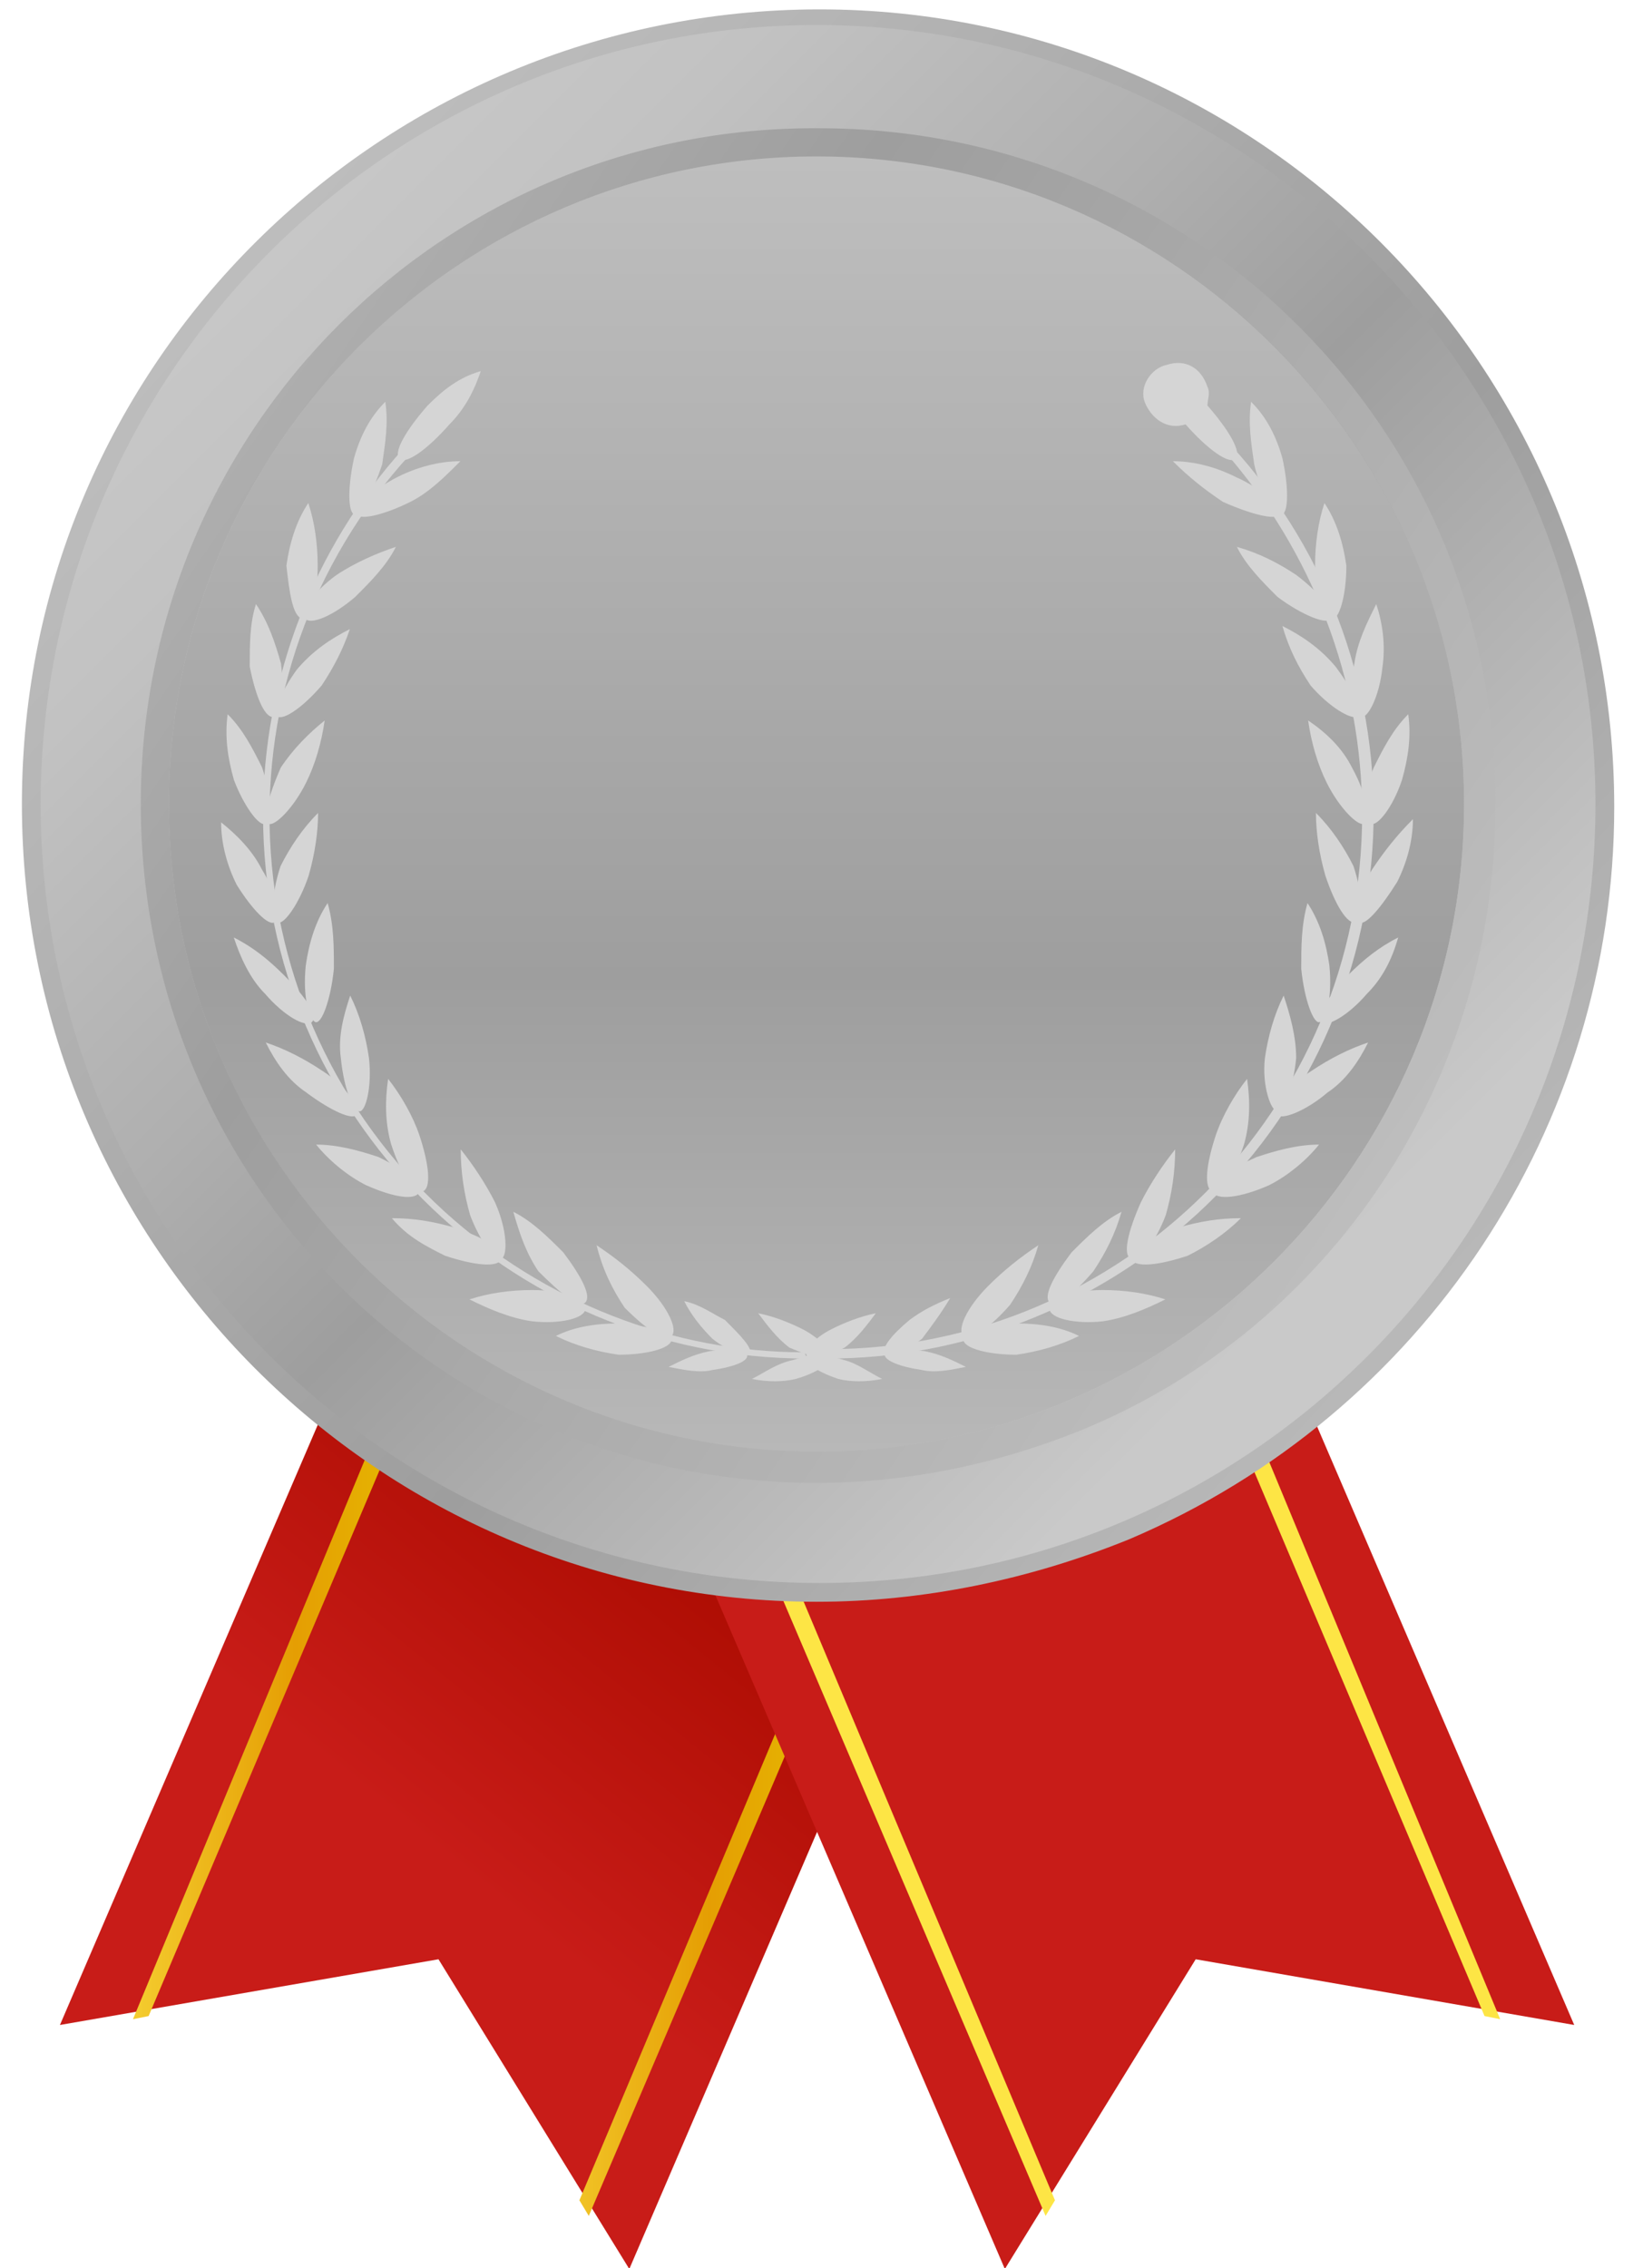 <?xml version="1.0" encoding="utf-8"?>
<!-- Generator: Adobe Illustrator 22.0.1, SVG Export Plug-In . SVG Version: 6.00 Build 0)  -->
<svg version="1.1" id="Groupe_897" xmlns="http://www.w3.org/2000/svg" xmlns:xlink="http://www.w3.org/1999/xlink" x="0px" y="0px"
	 viewBox="0 0 52.2 72.5" style="enable-background:new 0 0 52.2 72.5;" xml:space="preserve">
<style type="text/css">
	.st0{fill:url(#Tracé_1507_1_);}
	.st1{fill:url(#Tracé_1508_1_);}
	.st2{fill:url(#Tracé_1509_1_);}
	.st3{fill:url(#Tracé_1510_1_);}
	.st4{fill:url(#Tracé_1511_1_);}
	.st5{fill:url(#Tracé_1512_1_);}
	.st6{fill:url(#Ellipse_122_1_);}
	.st7{fill:url(#Tracé_1513_1_);}
	.st8{fill:url(#Tracé_1514_1_);}
	.st9{fill:#D5D5D5;}
	.st10{fill:url(#Tracé_1571_1_);}
</style>
<g id="Groupe_488" transform="translate(11.416 47.627)">
	
		<linearGradient id="Tracé_1507_1_" gradientUnits="userSpaceOnUse" x1="-247.911" y1="18.036" x2="-248.478" y2="18.861" gradientTransform="matrix(29.805 0 0 34.822 7406.476 -641.101)">
		<stop  offset="2.200000e-02" style="stop-color:#C81C18"/>
		<stop  offset="0.493" style="stop-color:#AE0D03"/>
		<stop  offset="0.865" style="stop-color:#C81C18"/>
	</linearGradient>
	<path id="Tracé_1507" class="st0" d="M8.7,24.9L2.6,15l-12.1,2.1l11.6-27l18.2,7.8L8.7,24.9z"/>
	<g id="Groupe_486" transform="translate(2.335 0.515)">
		
			<linearGradient id="Tracé_1508_1_" gradientUnits="userSpaceOnUse" x1="-241.818" y1="23.112" x2="-240.489" y2="23.112" gradientTransform="matrix(11.535 0 0 26.287 2777.158 -604.303)">
			<stop  offset="2.200000e-02" style="stop-color:#FDE545"/>
			<stop  offset="0.239" style="stop-color:#F1C326"/>
			<stop  offset="0.514" style="stop-color:#E59E03"/>
			<stop  offset="0.865" style="stop-color:#E5C500"/>
		</linearGradient>
		<path id="Tracé_1508" class="st1" d="M-9,16.3l-0.5,0.1L1.4-9.9L2-9.7L-9,16.3z"/>
	</g>
	<g id="Groupe_487" transform="translate(16.605 6.504)">
		
			<linearGradient id="Tracé_1509_1_" gradientUnits="userSpaceOnUse" x1="-270.551" y1="22.869" x2="-269.225" y2="22.869" gradientTransform="matrix(11.597 0 0 26.636 3124.322 -605.809)">
			<stop  offset="2.200000e-02" style="stop-color:#FDE545"/>
			<stop  offset="0.239" style="stop-color:#F1C326"/>
			<stop  offset="0.514" style="stop-color:#E59E03"/>
			<stop  offset="0.865" style="stop-color:#E5C500"/>
		</linearGradient>
		<path id="Tracé_1509" class="st2" d="M-9.2,16.7l-0.3-0.5L1.5-10l0.6,0.2L-9.2,16.7z"/>
	</g>
</g>
<g id="Groupe_491" transform="translate(30.021 47.627)">
	
		<linearGradient id="Tracé_1510_1_" gradientUnits="userSpaceOnUse" x1="-284.613" y1="17.298" x2="-285.18" y2="18.122" gradientTransform="matrix(29.805 0 0 34.822 8515.516 -641.101)">
		<stop  offset="2.200000e-02" style="stop-color:#C81C18"/>
		<stop  offset="0.493" style="stop-color:#AE0D03"/>
		<stop  offset="0.865" style="stop-color:#C81C18"/>
	</linearGradient>
	<path id="Tracé_1510" class="st3" d="M2.1,24.9L8.2,15l12.1,2.1L8.7-9.9L-9.5-2.1L2.1,24.9z"/>
	<g id="Groupe_489" transform="translate(15.933 0.515)">
		
			<linearGradient id="Tracé_1511_1_" gradientUnits="userSpaceOnUse" x1="-301.984" y1="23.112" x2="-300.656" y2="23.112" gradientTransform="matrix(11.535 0 0 26.287 3520.087 -604.303)">
			<stop  offset="2.200000e-02" style="stop-color:#FDE545"/>
			<stop  offset="0.239" style="stop-color:#F1C326"/>
			<stop  offset="0.514" style="stop-color:#E59E03"/>
			<stop  offset="0.865" style="stop-color:#E5C500"/>
		</linearGradient>
		<path id="Tracé_1511" class="st4" d="M1.5,16.3L2,16.4L-8.9-9.9l-0.6,0.2L1.5,16.3z"/>
	</g>
	<g id="Groupe_490" transform="translate(1.602 6.504)">
		
			<linearGradient id="Tracé_1512_1_" gradientUnits="userSpaceOnUse" x1="-271.071" y1="22.869" x2="-269.746" y2="22.869" gradientTransform="matrix(11.597 0 0 26.636 3207.862 -605.809)">
			<stop  offset="2.200000e-02" style="stop-color:#FDE545"/>
			<stop  offset="0.239" style="stop-color:#F1C326"/>
			<stop  offset="0.514" style="stop-color:#E59E03"/>
			<stop  offset="0.865" style="stop-color:#E5C500"/>
		</linearGradient>
		<path id="Tracé_1512" class="st5" d="M1.8,16.7l0.3-0.5L-8.9-10l-0.6,0.2L1.8,16.7z"/>
	</g>
</g>
<linearGradient id="Ellipse_122_1_" gradientUnits="userSpaceOnUse" x1="-236.608" y1="14.151" x2="-236.608" y2="15.294" gradientTransform="matrix(35.62 -35.62 35.62 35.62 7930.111 -8926.152)">
	<stop  offset="2.200000e-02" style="stop-color:#C9C9C9"/>
	<stop  offset="0.165" style="stop-color:#C2C2C2"/>
	<stop  offset="0.372" style="stop-color:#AFAFAF"/>
	<stop  offset="0.514" style="stop-color:#9E9E9E"/>
	<stop  offset="0.611" style="stop-color:#AAAAAA"/>
	<stop  offset="0.865" style="stop-color:#C9C9C9"/>
</linearGradient>
<circle id="Ellipse_122" class="st6" cx="26.1" cy="25.7" r="25.2"/>
<linearGradient id="Tracé_1513_1_" gradientUnits="userSpaceOnUse" x1="-229.163" y1="13.748" x2="-227.878" y2="14.93" gradientTransform="matrix(50.856 0 0 50.856 11651.613 -699.989)">
	<stop  offset="2.200000e-02" style="stop-color:#C9C9C9"/>
	<stop  offset="7.500000e-02" style="stop-color:#C4C4C4"/>
	<stop  offset="0.514" style="stop-color:#9E9E9E"/>
	<stop  offset="0.865" style="stop-color:#C9C9C9"/>
</linearGradient>
<path id="Tracé_1513" class="st7" d="M26.1,51.2c-14,0-25.4-11.4-25.4-25.5S12.2,0.3,26.2,0.3s25.4,11.4,25.4,25.5
	c0,10.2-6.1,19.4-15.5,23.4C32.9,50.5,29.5,51.2,26.1,51.2z M26.1,0.8C12.4,0.8,1.3,12,1.3,25.7s11.1,24.9,24.9,24.9
	S51,39.4,51,25.7l0,0C51,12,39.8,0.8,26.1,0.8L26.1,0.8z"/>
<linearGradient id="Tracé_1514_1_" gradientUnits="userSpaceOnUse" x1="-227.584" y1="15.699" x2="-227.584" y2="17.413" gradientTransform="matrix(41.354 0 0 41.354 9437.602 -654.331)">
	<stop  offset="2.200000e-02" style="stop-color:#C9C9C9"/>
	<stop  offset="7.500000e-02" style="stop-color:#C4C4C4"/>
	<stop  offset="0.514" style="stop-color:#9E9E9E"/>
	<stop  offset="0.865" style="stop-color:#C9C9C9"/>
</linearGradient>
<path id="Tracé_1514" class="st8" d="M26.1,5C14.7,5,5.4,14.3,5.4,25.7s9.3,20.7,20.7,20.7s20.7-9.3,20.7-20.7l0,0
	C46.8,14.3,37.5,5,26.1,5z"/>
<g id="Groupe_508" transform="translate(16.568 21.763)">
	<g id="Groupe_494" transform="translate(1.34 2.463)">
		<path id="Tracé_1515" class="st9" d="M7.9,19.2c-9.6,0-17.4-7.8-17.4-17.4c0-4.3,1.6-8.5,4.5-11.7l0.2,0.2
			c-6.4,7-5.9,17.8,1.1,24.2C-0.5,17.4,3.6,19,7.8,19L7.9,19.2z"/>
	</g>
	<path id="Tracé_1516" class="st9" d="M-2.2-8.2c0.5-0.5,0.8-1.1,1-1.7c-0.7,0.2-1.2,0.6-1.7,1.1C-3.6-8-4-7.3-3.8-7.1
		C-3.6-6.9-2.9-7.4-2.2-8.2z"/>
	<g id="Groupe_495" transform="translate(4.049 0.979)">
		<path id="Tracé_1517" class="st9" d="M-8.4-7.9c0.1-0.7,0.2-1.3,0.1-2c-0.5,0.5-0.8,1.1-1,1.8c-0.2,0.9-0.2,1.7,0,1.8
			S-8.7-7-8.4-7.9z"/>
		<path id="Tracé_1518" class="st9" d="M-7.5-6.7C-6.9-7-6.4-7.5-5.9-8c-0.7,0-1.4,0.2-2,0.5c-0.8,0.4-1.4,1-1.3,1.2
			S-8.3-6.3-7.5-6.7z"/>
	</g>
	<g id="Groupe_496" transform="translate(2.187 4.217)">
		<path id="Tracé_1519" class="st9" d="M-8.6-7.9c0-0.7-0.1-1.4-0.3-2c-0.4,0.6-0.6,1.3-0.7,2C-9.5-7-9.4-6.3-9.1-6.2
			S-8.6-7-8.6-7.9z"/>
		<path id="Tracé_1520" class="st9" d="M-7.4-6.9c0.5-0.5,1-1,1.3-1.6C-6.7-8.3-7.4-8-8-7.6c-0.7,0.5-1.2,1.2-1,1.4
			S-8.1-6.3-7.4-6.9z"/>
	</g>
	<g id="Groupe_497" transform="translate(0.915 7.447)">
		<path id="Tracé_1521" class="st9" d="M-8.5-8c-0.2-0.7-0.4-1.3-0.8-1.9c-0.2,0.6-0.2,1.3-0.2,2c0.2,1,0.5,1.7,0.8,1.6
			S-8.4-7.1-8.5-8z"/>
		<path id="Tracé_1522" class="st9" d="M-7.2-7.3c0.4-0.6,0.7-1.2,0.9-1.8C-6.9-8.8-7.5-8.4-8-7.8c-0.5,0.7-0.8,1.4-0.6,1.5
			S-7.8-6.6-7.2-7.3z"/>
	</g>
	<g id="Groupe_498" transform="translate(0.21 10.968)">
		<path id="Tracé_1523" class="st9" d="M-8.4-8.2C-8.7-8.8-9-9.4-9.5-9.9c-0.1,0.7,0,1.4,0.2,2.1C-9-7-8.5-6.3-8.3-6.4
			S-8.1-7.3-8.4-8.2z"/>
		<path id="Tracé_1524" class="st9" d="M-7-7.7c0.3-0.6,0.5-1.3,0.6-2c-0.5,0.4-1,0.9-1.4,1.5c-0.4,0.9-0.6,1.7-0.4,1.8
			S-7.4-6.9-7-7.7z"/>
	</g>
	<g id="Groupe_499" transform="translate(0 14.122)">
		<path id="Tracé_1525" class="st9" d="M-8.2-8.1C-8.5-8.7-9-9.2-9.5-9.6c0,0.7,0.2,1.4,0.5,2c0.5,0.8,1,1.3,1.2,1.2
			S-7.7-7.3-8.2-8.1z"/>
		<path id="Tracé_1526" class="st9" d="M-6.7-7.9c0.2-0.7,0.3-1.4,0.3-2c-0.5,0.5-0.9,1.1-1.2,1.7c-0.3,0.9-0.3,1.7-0.1,1.8
			S-7-7-6.7-7.9z"/>
	</g>
	<g id="Groupe_500" transform="translate(0.405 17.103)">
		<path id="Tracé_1527" class="st9" d="M-7.9-7.7c-0.5-0.5-1-0.9-1.6-1.2c0.2,0.6,0.5,1.3,1,1.8C-7.9-6.4-7.2-6-7-6.2
			S-7.2-7-7.9-7.7z"/>
		<path id="Tracé_1528" class="st9" d="M-6.3-7.9c0-0.7,0-1.4-0.2-2.1c-0.4,0.6-0.6,1.3-0.7,2c-0.1,1,0.1,1.7,0.3,1.8
			S-6.4-6.9-6.3-7.9z"/>
	</g>
	<g id="Groupe_501" transform="translate(1.427 19.96)">
		<path id="Tracé_1529" class="st9" d="M-7.7-7.5c-0.6-0.4-1.2-0.7-1.8-0.9c0.3,0.6,0.7,1.2,1.3,1.6c0.8,0.6,1.5,0.9,1.6,0.7
			S-6.9-7-7.7-7.5z"/>
		<path id="Tracé_1530" class="st9" d="M-6.2-7.9c-0.1-0.7-0.3-1.4-0.6-2c-0.2,0.6-0.4,1.3-0.3,2c0.1,1,0.4,1.7,0.6,1.7
			S-6.1-7-6.2-7.9z"/>
	</g>
	<g id="Groupe_502" transform="translate(3.038 22.623)">
		<path id="Tracé_1531" class="st9" d="M-7.5-7.4c-0.6-0.2-1.3-0.4-2-0.4c0.4,0.5,1,1,1.6,1.3C-7-6.1-6.3-6-6.2-6.3S-6.7-7-7.5-7.4
			z"/>
		<path id="Tracé_1532" class="st9" d="M-6.2-8.1c-0.2-0.6-0.6-1.3-1-1.8c-0.1,0.7-0.1,1.4,0.1,2.1c0.3,0.9,0.7,1.6,1,1.5
			S-5.9-7.2-6.2-8.1z"/>
	</g>
	<g id="Groupe_503" transform="translate(5.459 24.876)">
		<path id="Tracé_1533" class="st9" d="M-7.5-7.4c-0.7-0.2-1.3-0.3-2-0.3C-9-7.1-8.4-6.8-7.8-6.5C-6.9-6.2-6.1-6.1-6-6.4
			S-6.6-7.1-7.5-7.4z"/>
		<path id="Tracé_1534" class="st9" d="M-6.2-8.2c-0.3-0.6-0.7-1.2-1.1-1.7c0,0.7,0.1,1.4,0.3,2.1C-6.7-7-6.2-6.3-6-6.4
			S-5.8-7.3-6.2-8.2z"/>
	</g>
	<g id="Groupe_504" transform="translate(7.941 26.872)">
		<path id="Tracé_1535" class="st9" d="M-7.5-7.4c-0.7,0-1.4,0.1-2,0.3c0.6,0.3,1.3,0.6,2,0.7c0.9,0.1,1.7-0.1,1.7-0.4
			S-6.5-7.4-7.5-7.4z"/>
		<path id="Tracé_1536" class="st9" d="M-6.5-8.6c-0.5-0.5-1-1-1.6-1.3C-7.9-9.2-7.7-8.6-7.3-8C-6.6-7.3-6-6.8-5.8-7
			S-5.9-7.8-6.5-8.6z"/>
	</g>
	<g id="Groupe_505" transform="translate(10.702 28.04)">
		<path id="Tracé_1537" class="st9" d="M-7.5-7.5c-0.7,0-1.4,0.1-2,0.4c0.6,0.3,1.3,0.5,2,0.6c0.9,0,1.7-0.2,1.7-0.5
			S-6.6-7.4-7.5-7.5z"/>
		<path id="Tracé_1538" class="st9" d="M-6.6-8.7c-0.5-0.5-1-0.9-1.6-1.3C-8-9.2-7.7-8.6-7.3-8C-6.6-7.3-6-6.9-5.8-7.1
			S-5.9-8-6.6-8.7z"/>
	</g>
	<g id="Groupe_506" transform="translate(16.968 30.114)">
		<path id="Tracé_1539" class="st9" d="M-8.2-8.4C-8.7-8.3-9.1-8-9.5-7.8c0.5,0.1,1,0.1,1.4,0C-7.4-8-7-8.3-7-8.5S-7.6-8.6-8.2-8.4
			z"/>
		<path id="Tracé_1540" class="st9" d="M-7.9-9.4c-0.4-0.2-0.9-0.4-1.4-0.5c0.3,0.4,0.6,0.8,1,1.1C-7.6-8.5-7.1-8.4-7-8.5
			S-7.3-9.1-7.9-9.4z"/>
	</g>
	<g id="Groupe_507" transform="translate(14.304 29.729)">
		<path id="Tracé_1541" class="st9" d="M-8.2-8.3C-8.7-8.2-9.1-8-9.5-7.8c0.5,0.1,1,0.2,1.4,0.1C-7.4-7.8-6.9-8-7-8.2
			C-7-8.4-7.5-8.4-8.2-8.3z"/>
		<path id="Tracé_1542" class="st9" d="M-7.7-9.3C-8.1-9.5-8.5-9.8-9-9.9c0.2,0.4,0.5,0.8,0.9,1.2C-7.6-8.3-7-8.1-6.9-8.2
			C-6.8-8.4-7.2-8.8-7.7-9.3z"/>
	</g>
</g>
<g id="Groupe_523" transform="translate(35.197 21.763)">
	<g id="Groupe_509" transform="translate(0.745 2.463)">
		<path id="Tracé_1543" class="st9" d="M-9.5,19.2v-0.3C0,18.9,7.6,11.2,7.6,1.8C7.6-2.5,6-6.6,3.2-9.8L3.4-10
			c6.5,7.1,6,18.1-1.1,24.6C-1,17.6-5.2,19.2-9.5,19.2L-9.5,19.2z"/>
	</g>
	<path id="Tracé_1544" class="st9" d="M2.7-8.2C2.1-8,1.6-8.4,1.4-8.9s0.2-1.1,0.7-1.2c0.6-0.2,1.1,0.1,1.3,0.7
		c0.1,0.2,0,0.4,0,0.6C4.1-8,4.5-7.3,4.3-7.1S3.4-7.4,2.7-8.2z"/>
	<g id="Groupe_510" transform="translate(11.795 0.979)">
		<path id="Tracé_1545" class="st9" d="M-6.9-7.9C-7-8.6-7.1-9.2-7-9.9c0.5,0.5,0.8,1.1,1,1.8c0.2,0.9,0.2,1.7,0,1.8
			S-6.7-7-6.9-7.9z"/>
		<path id="Tracé_1546" class="st9" d="M-7.9-6.7C-8.5-7.1-9-7.5-9.5-8c0.7,0,1.4,0.2,2,0.5c0.9,0.4,1.5,1,1.4,1.2S-7-6.3-7.9-6.7z
			"/>
	</g>
	<g id="Groupe_511" transform="translate(13.84 4.217)">
		<path id="Tracé_1547" class="st9" d="M-7-7.9c0-0.7,0.1-1.4,0.3-2c0.4,0.6,0.6,1.3,0.7,2C-6-7-6.2-6.3-6.4-6.2S-6.9-7-7-7.9z"/>
		<path id="Tracé_1548" class="st9" d="M-8.2-6.9c-0.5-0.5-1-1-1.3-1.6C-8.8-8.3-8.2-8-7.6-7.6C-6.8-7-6.4-6.4-6.5-6.2
			S-7.4-6.3-8.2-6.9z"/>
	</g>
	<g id="Groupe_512" transform="translate(15.296 7.447)">
		<path id="Tracé_1549" class="st9" d="M-7.2-8c0.1-0.7,0.4-1.3,0.7-1.9c0.2,0.6,0.3,1.3,0.2,2c-0.1,1-0.5,1.7-0.7,1.6
			S-7.4-7.1-7.2-8z"/>
		<path id="Tracé_1550" class="st9" d="M-8.6-7.3C-9-7.9-9.3-8.5-9.5-9.2c0.6,0.3,1.2,0.7,1.7,1.3c0.6,0.8,0.9,1.5,0.7,1.6
			S-8-6.6-8.6-7.3z"/>
	</g>
	<g id="Groupe_513" transform="translate(16.118 10.968)">
		<path id="Tracé_1551" class="st9" d="M-7.4-8.2c0.3-0.6,0.6-1.2,1.1-1.7c0.1,0.7,0,1.4-0.2,2.1c-0.3,0.9-0.8,1.5-1,1.4
			S-7.8-7.3-7.4-8.2z"/>
		<path id="Tracé_1552" class="st9" d="M-8.9-7.7c-0.3-0.6-0.5-1.3-0.6-2c0.6,0.4,1.1,0.9,1.4,1.5c0.5,0.9,0.6,1.7,0.4,1.8
			S-8.5-6.9-8.9-7.7z"/>
	</g>
	<g id="Groupe_514" transform="translate(16.368 14.122)">
		<path id="Tracé_1553" class="st9" d="M-7.7-8.1c0.4-0.6,0.8-1.1,1.3-1.6c0,0.7-0.2,1.4-0.5,2c-0.5,0.8-1,1.4-1.2,1.3
			C-8.4-6.5-8.2-7.3-7.7-8.1z"/>
		<path id="Tracé_1554" class="st9" d="M-9.2-7.9c-0.2-0.7-0.3-1.4-0.3-2C-9-9.4-8.6-8.8-8.3-8.2C-8-7.3-8-6.5-8.2-6.4
			C-8.5-6.3-8.9-7-9.2-7.9z"/>
	</g>
	<g id="Groupe_515" transform="translate(15.898 17.103)">
		<path id="Tracé_1555" class="st9" d="M-8-7.7c0.5-0.5,1-0.9,1.6-1.2c-0.2,0.7-0.5,1.3-1,1.8C-8-6.4-8.7-6-8.9-6.2S-8.6-7-8-7.7z"
			/>
		<path id="Tracé_1556" class="st9" d="M-9.5-7.9c0-0.7,0-1.4,0.2-2.1c0.4,0.6,0.6,1.3,0.7,2c0.1,1-0.1,1.7-0.3,1.8
			S-9.4-6.9-9.5-7.9z"/>
	</g>
	<g id="Groupe_516" transform="translate(14.736 19.96)">
		<path id="Tracé_1557" class="st9" d="M-8-7.5c0.6-0.4,1.2-0.7,1.8-0.9c-0.3,0.6-0.7,1.2-1.3,1.6C-8.2-6.2-9-5.9-9.1-6.1
			S-8.8-7-8-7.5z"/>
		<path id="Tracé_1558" class="st9" d="M-9.5-7.9c0.1-0.7,0.3-1.4,0.6-2c0.2,0.6,0.4,1.3,0.4,2c-0.1,1-0.4,1.7-0.6,1.7
			S-9.6-7-9.5-7.9z"/>
	</g>
	<g id="Groupe_517" transform="translate(12.867 22.623)">
		<path id="Tracé_1559" class="st9" d="M-7.9-7.4c0.6-0.2,1.3-0.4,2-0.4c-0.4,0.5-1,1-1.6,1.3C-8.4-6.1-9.2-6-9.3-6.3
			S-8.8-7-7.9-7.4z"/>
		<path id="Tracé_1560" class="st9" d="M-9.2-8.1c0.2-0.6,0.6-1.3,1-1.8c0.1,0.7,0.1,1.4-0.1,2.1c-0.3,0.9-0.7,1.6-1,1.5
			S-9.5-7.2-9.2-8.1z"/>
	</g>
	<g id="Groupe_518" transform="translate(10.368 24.876)">
		<path id="Tracé_1561" class="st9" d="M-7.9-7.4c0.7-0.2,1.3-0.3,2-0.3C-6.4-7.2-7-6.8-7.6-6.5c-0.9,0.3-1.7,0.4-1.8,0.1
			S-8.8-7.1-7.9-7.4z"/>
		<path id="Tracé_1562" class="st9" d="M-9.1-8.2C-8.8-8.8-8.4-9.4-8-9.9c0,0.7-0.1,1.4-0.3,2.1C-8.6-7-9.1-6.3-9.4-6.4
			S-9.5-7.3-9.1-8.2z"/>
	</g>
	<g id="Groupe_519" transform="translate(7.753 26.872)">
		<path id="Tracé_1563" class="st9" d="M-7.7-7.4c0.7,0,1.4,0.1,2,0.3c-0.6,0.3-1.3,0.6-2,0.7c-0.9,0.1-1.7-0.1-1.7-0.4
			S-8.7-7.4-7.7-7.4z"/>
		<path id="Tracé_1564" class="st9" d="M-8.7-8.6c0.5-0.5,1-1,1.6-1.3C-7.3-9.2-7.6-8.6-8-8c-0.6,0.7-1.2,1.2-1.4,1
			S-9.3-7.8-8.7-8.6z"/>
	</g>
	<g id="Groupe_520" transform="translate(4.994 28.04)">
		<path id="Tracé_1565" class="st9" d="M-7.7-7.5c0.7,0,1.4,0.1,2,0.4c-0.6,0.3-1.3,0.5-2,0.6c-0.9,0-1.7-0.2-1.7-0.5
			S-8.7-7.4-7.7-7.5z"/>
		<path id="Tracé_1566" class="st9" d="M-8.6-8.7c0.5-0.5,1-0.9,1.6-1.3c-0.2,0.7-0.5,1.3-0.9,1.9c-0.6,0.7-1.3,1.2-1.5,1
			S-9.3-8-8.6-8.7z"/>
	</g>
	<g id="Groupe_521" transform="translate(0 30.114)">
		<path id="Tracé_1567" class="st9" d="M-8.2-8.4C-7.8-8.3-7.4-8-7-7.8c-0.5,0.1-1,0.1-1.4,0C-9-8-9.5-8.3-9.4-8.5
			S-8.9-8.6-8.2-8.4z"/>
		<path id="Tracé_1568" class="st9" d="M-8.6-9.4c0.4-0.2,0.9-0.4,1.4-0.5c-0.3,0.4-0.6,0.8-1,1.1c-0.6,0.3-1.1,0.5-1.2,0.3
			S-9.2-9.1-8.6-9.4z"/>
	</g>
	<g id="Groupe_522" transform="translate(2.577 29.729)">
		<path id="Tracé_1569" class="st9" d="M-8.2-8.3C-7.7-8.2-7.3-8-6.9-7.8c-0.5,0.1-1,0.2-1.4,0.1C-9-7.8-9.5-8-9.5-8.2
			C-9.4-8.4-8.9-8.4-8.2-8.3z"/>
		<path id="Tracé_1570" class="st9" d="M-8.7-9.3c0.4-0.3,0.8-0.5,1.3-0.7C-7.7-9.5-8-9.1-8.3-8.7c-0.5,0.4-1,0.6-1.2,0.5
			C-9.6-8.4-9.3-8.8-8.7-9.3z"/>
	</g>
</g>
<linearGradient id="Tracé_1571_1_" gradientUnits="userSpaceOnUse" x1="-227.151" y1="16.373" x2="-228.864" y2="15.202" gradientTransform="matrix(43.354 0 0 43.354 9903.627 -663.9)">
	<stop  offset="2.200000e-02" style="stop-color:#C9C9C9"/>
	<stop  offset="7.500000e-02" style="stop-color:#C4C4C4"/>
	<stop  offset="0.514" style="stop-color:#9E9E9E"/>
	<stop  offset="0.865" style="stop-color:#C9C9C9"/>
</linearGradient>
<path id="Tracé_1571" class="st10" d="M26.1,47.4c-12,0-21.6-9.7-21.6-21.7S14.2,4,26.2,4.1c12,0,21.7,9.7,21.6,21.7
	c0,8.7-5.2,16.6-13.2,19.9C31.9,46.8,29,47.4,26.1,47.4z M26.1,5C14.7,5,5.4,14.3,5.4,25.7s9.3,20.7,20.7,20.7s20.7-9.3,20.7-20.7
	C46.8,14.3,37.5,5,26.1,5z"/>
</svg>
